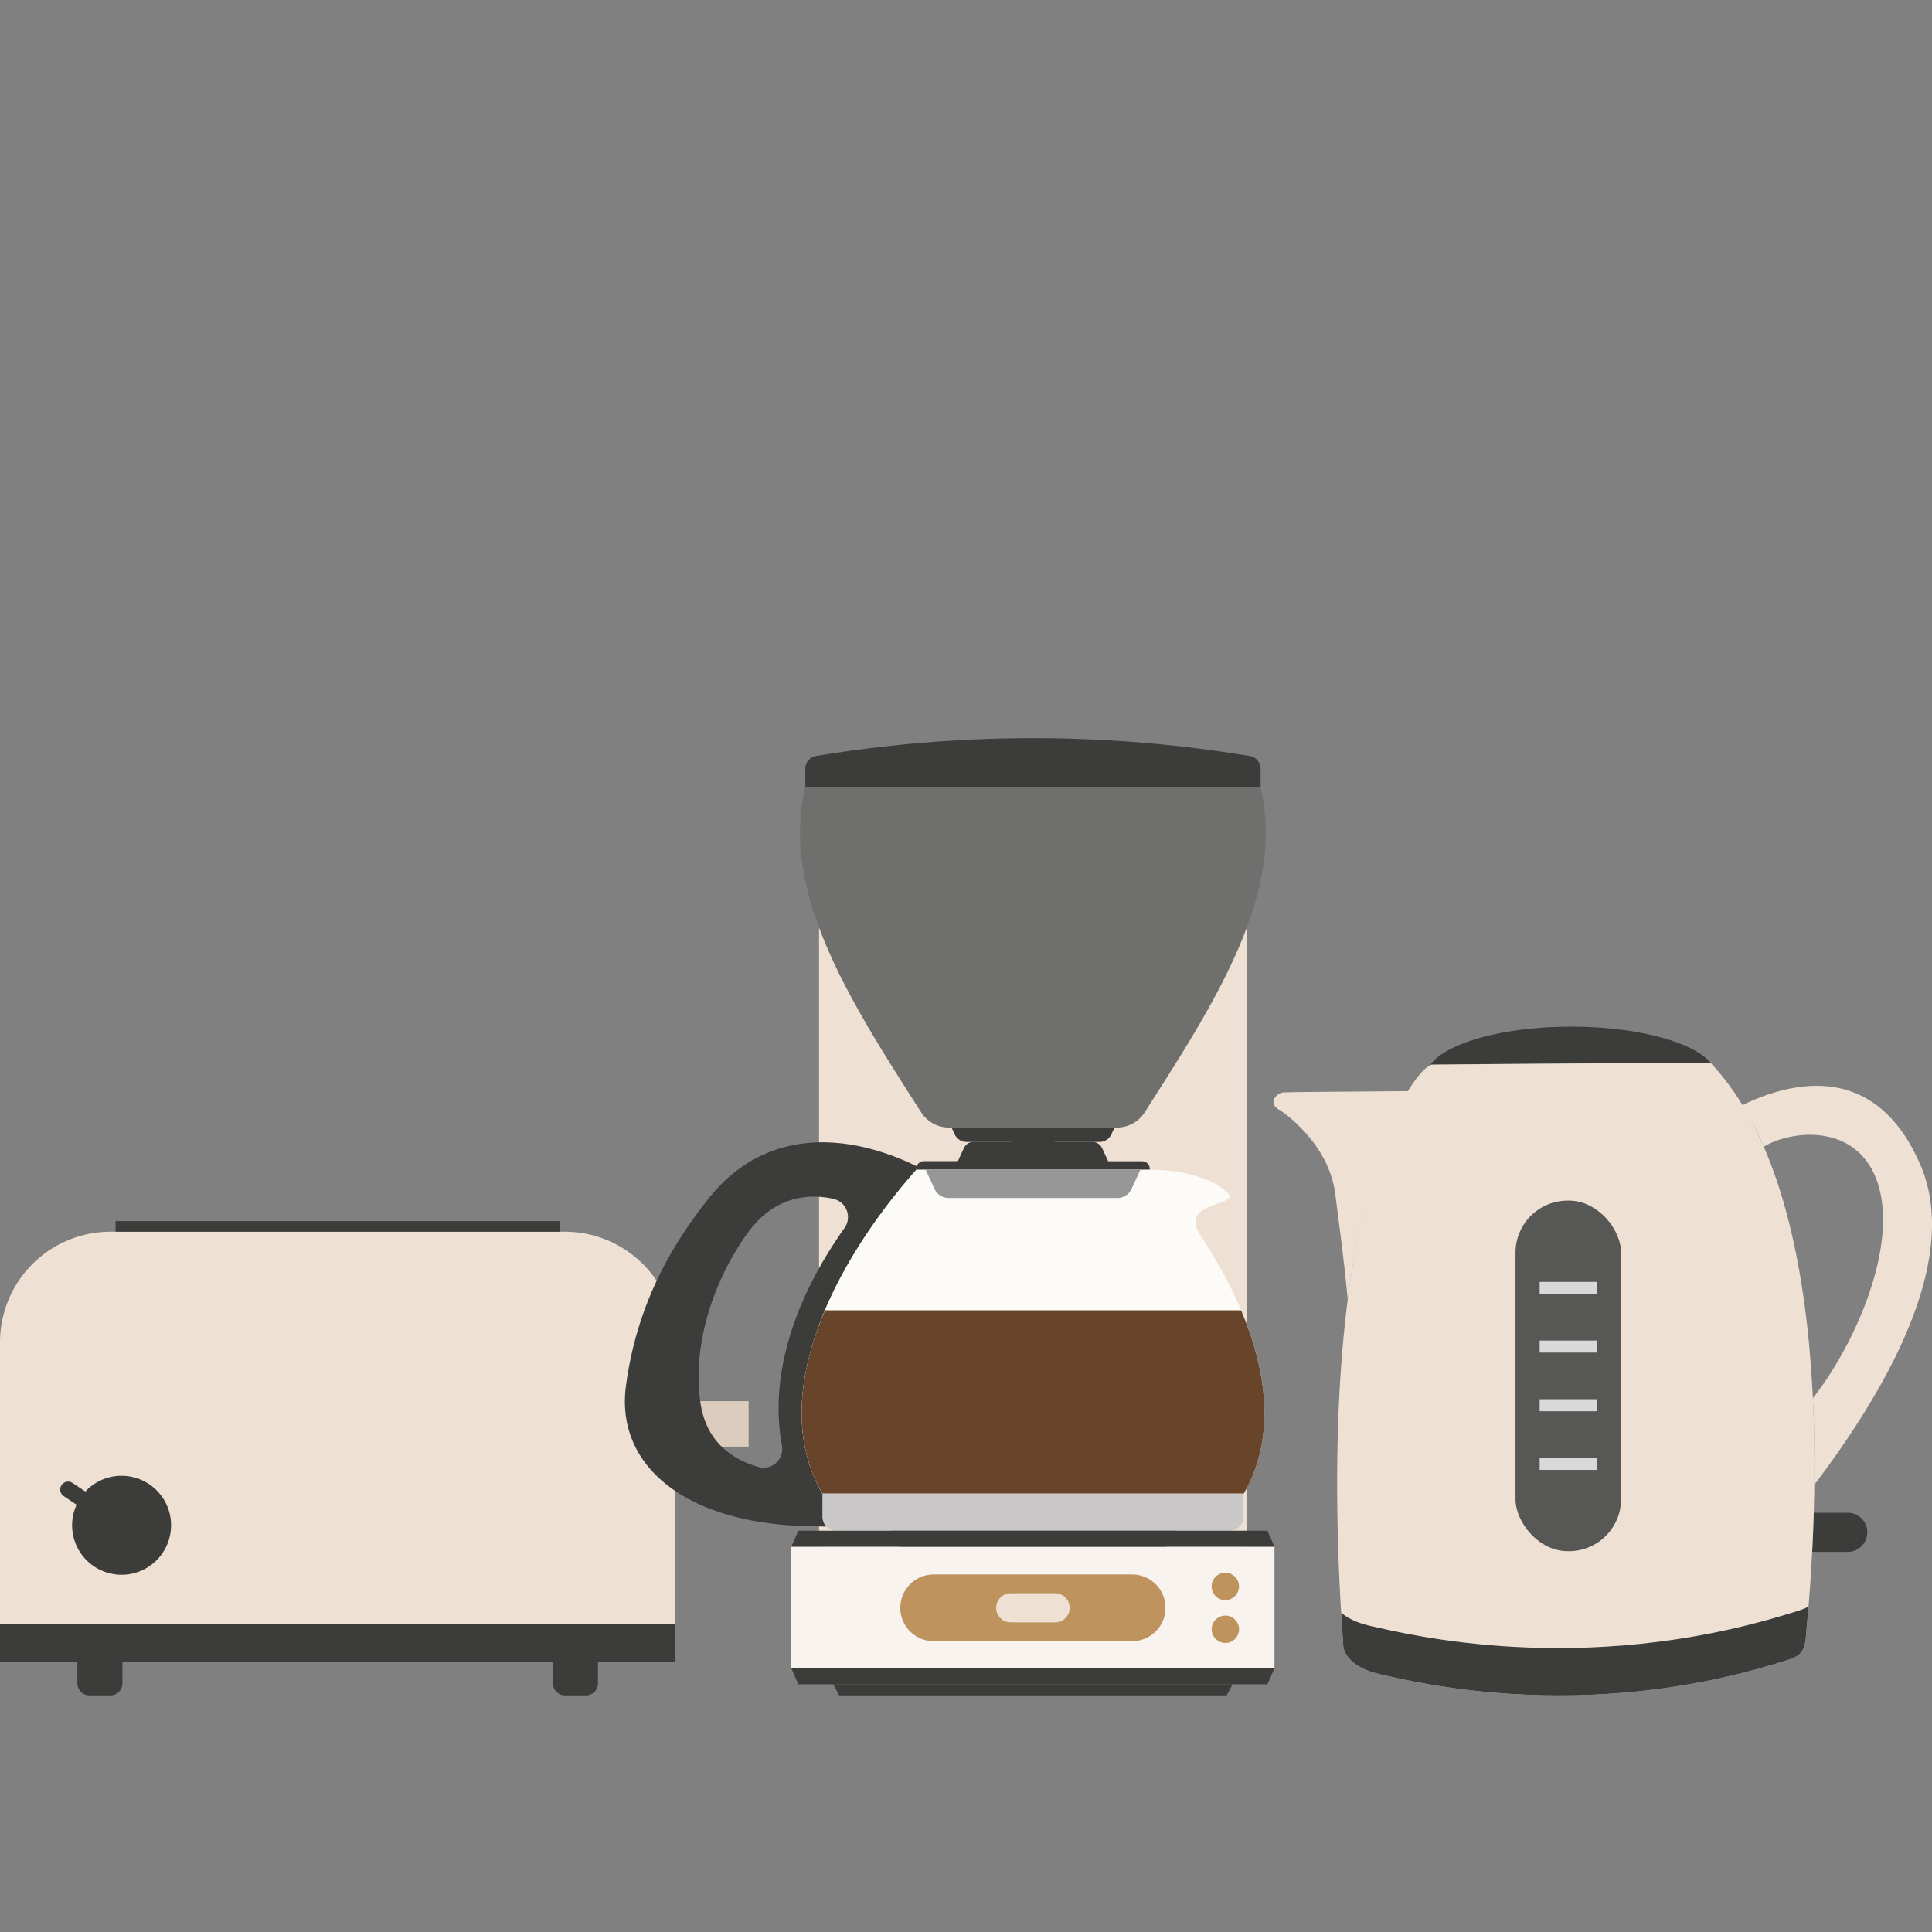 <svg id="Calque_1" data-name="Calque 1" xmlns="http://www.w3.org/2000/svg" viewBox="0 0 1000 1000"><rect x="0" y="0" width="1000" height="1000" fill="#808080" stroke="none"/><defs><style>.cls-1{fill:#eee1d4;}.cls-2{fill:#3c3c3b;}.cls-3{fill:#575756;}.cls-4{fill:#d9d9d9;}.cls-5{fill:#dbccbd;}.cls-6{fill:#1e1e1e;}.cls-7{fill:#fdfbf8;}.cls-8{fill:#c9c7c8;}.cls-9{fill:#68442b;}.cls-10{fill:#979797;}.cls-11{fill:#f9f3f0;}.cls-12{fill:#bf935d;}.cls-13{fill:#6f6f6e;}</style></defs><path class="cls-1" d="M912.92,593.54c14.22-8.67,49.24-12.79,59.27,19.73,9.83,31.89-11.27,81.63-33.86,110.45.75,15.55.92,30.66.75,44.82,42.72-56.43,74.78-119.64,54.87-165.7-23.85-55.14-68.67-42.22-92.4-30.7A124.59,124.59,0,0,1,912.92,593.54Z"/><path class="cls-2" d="M956.39,783h-17.6c-.21,7.11-.49,13.89-.82,20.26h18.42a10.13,10.13,0,1,0,0-20.26Z"/><path class="cls-1" d="M729.43,564.76c-23.56.19-62.33.49-64.92.63-3.78.19-9,5.86-1.69,9.43,0,0,24.94,16.2,28.31,43.22,1.73,13.82,4.62,34.1,6.45,54.73C705,614.61,719.26,581.36,729.43,564.76Z"/><path class="cls-2" d="M741.21,551c7.3-.15,144.85-1.19,144.25-.89l0,0c-9.15-10.81-38-18.71-72.16-18.71-35.31,0-64.86,8.43-73,19.78A2.7,2.7,0,0,1,741.21,551Z"/><path class="cls-1" d="M695.31,852.3s.59,10.14,19.07,14.31S817.8,891.94,919.44,861c10.08-3.08,14.32-3.55,15.2-12.82,4.17-44.11,20-224.73-49.18-298,.59-.3-137,.74-144.25.89S678.32,615.66,695.31,852.3Z"/><path class="cls-2" d="M924.69,835.61c-106.78,32.57-196,10.34-215.43,5.95-7.47-1.68-12.13-4.29-15.08-6.87.34,5.79.7,11.61,1.13,17.61,0,0,.59,10.14,19.07,14.31S817.8,891.94,919.44,861c10.08-3.08,14.32-3.55,15.2-12.82.4-4.32.92-10,1.47-16.7C933.56,833.1,929.87,834,924.69,835.61Z"/><rect class="cls-3" x="784.43" y="621.44" width="54.63" height="181.44" rx="26.94"/><rect class="cls-4" x="796.93" y="663.51" width="29.63" height="6.22"/><rect class="cls-4" x="796.93" y="693.87" width="29.63" height="6.22"/><rect class="cls-4" x="796.93" y="724.23" width="29.63" height="6.22"/><rect class="cls-4" x="796.93" y="754.6" width="29.63" height="6.22"/><path class="cls-1" d="M57.25,637.53H292.32a57.25,57.25,0,0,1,57.25,57.25V860a0,0,0,0,1,0,0H0a0,0,0,0,1,0,0V694.78A57.25,57.25,0,0,1,57.25,637.53Z"/><rect class="cls-5" x="349.57" y="725.23" width="37.91" height="23.53"/><path class="cls-2" d="M40.05,860H63.37a0,0,0,0,1,0,0v11.27a6.26,6.26,0,0,1-6.26,6.26H46.31a6.26,6.26,0,0,1-6.26-6.26V860A0,0,0,0,1,40.05,860Z"/><path class="cls-2" d="M286.2,860h23.32a0,0,0,0,1,0,0v11.26a6.27,6.27,0,0,1-6.27,6.27H292.47a6.27,6.27,0,0,1-6.27-6.27V860A0,0,0,0,1,286.2,860Z"/><rect class="cls-2" y="840.8" width="349.57" height="19.21"/><rect class="cls-2" x="59.82" y="632.04" width="229.93" height="5.49"/><path class="cls-2" d="M62.89,763.87A25.49,25.49,0,0,0,44.19,772l-6.66-4.45A4.1,4.1,0,0,0,33,774.4l6.65,4.45a25.34,25.34,0,0,0-2.33,10.62,25.61,25.61,0,1,0,25.6-25.6Z"/><rect class="cls-1" x="423.93" y="407.53" width="221.39" height="393.02"/><path class="cls-2" d="M474.31,605.46H595.1V605a3.91,3.91,0,0,0-3.91-3.92H573.6l-3.05-6.58a5.59,5.59,0,0,0-5-3.46H546l-1.18-2.53a2.18,2.18,0,0,0-1.94-1.35H526.49a2.18,2.18,0,0,0-1.94,1.35L523.37,591H503.83a5.59,5.59,0,0,0-5,3.46L495.8,601H478.21A3.91,3.91,0,0,0,474.3,605v.5Z"/><path class="cls-2" d="M425.79,785.17v-4.25l-.22-.25h.22V773h-.22C397,723.31,430.3,655.11,474.31,605.46V605a3.88,3.88,0,0,1,.26-1.32c-37.78-18.44-79.62-19.07-107.89,16.79-15.37,19.48-36.8,50.92-42.76,97.45-2,15.82,2.26,30.42,12.43,42.22,15.91,18.45,45,29,81.86,29.81l9.62.2A7,7,0,0,1,425.79,785.17Zm-33.47-25.9c-15.73-4.78-27.12-14.8-29.8-33.38-4.37-30.31,7.14-63.79,24.55-87.83,13.86-19.14,31.85-20.39,44.39-17.51a9.69,9.69,0,0,1,5.64,15.08c-27.07,38.23-38.81,77.79-32.38,112.51A9.72,9.72,0,0,1,392.32,759.27Z"/><path class="cls-6" d="M461.1,792.23l6.08,11.38a10.63,10.63,0,0,0,9.38,5.63H592.84a10.63,10.63,0,0,0,9.38-5.63l6.08-11.38Z"/><path class="cls-7" d="M643.83,773H425.57C397,723.31,430.3,655.11,474.31,605.46H595.08c22.57,0,36.66,7.3,40.93,12.79,4.41,5.69-25.54,4-15,20.68C650.38,683,666.39,733.76,643.83,773Z"/><path class="cls-8" d="M425.79,773v12.2a7.06,7.06,0,0,0,7.06,7.06h203.7a7.06,7.06,0,0,0,7.06-7.06V773Z"/><path class="cls-9" d="M425.57,773H643.83c16.07-27.93,12.56-61.73-1.42-94.79H427C413,711.24,409.5,745,425.57,773Z"/><path class="cls-10" d="M479.12,605.46l4.52,9.72a8,8,0,0,0,7.09,4.9h87.94a8,8,0,0,0,7.09-4.9l4.52-9.72Z"/><rect class="cls-11" x="409.6" y="800.55" width="250.07" height="62.98"/><path class="cls-12" d="M586,814.93H483.26a17.27,17.27,0,1,0,0,34.54H586a17.27,17.27,0,0,0,0-34.54Z"/><path class="cls-1" d="M546.15,824.67h-23a7.53,7.53,0,1,0,0,15.06h23a7.53,7.53,0,0,0,0-15.06Z"/><path class="cls-13" d="M652.49,407.53H416.77c-13.1,54.92,24,111.79,60,168.19a17.06,17.06,0,0,0,14.36,7.89h87a17,17,0,0,0,14.36-7.89C628.54,519.32,665.58,462.45,652.49,407.53Z"/><path class="cls-2" d="M492.52,583.61l1.51,3.26a6.85,6.85,0,0,0,6.09,4.2h69.16a6.85,6.85,0,0,0,6.09-4.2l1.51-3.26Z"/><polygon class="cls-2" points="659.66 863.53 409.6 863.53 413.22 871.79 656.04 871.79 659.66 863.53"/><polygon class="cls-2" points="409.6 800.55 659.66 800.55 656.04 792.29 413.22 792.29 409.6 800.55"/><polygon class="cls-2" points="634.91 877.53 434.35 877.53 431.26 871.79 638 871.79 634.91 877.53"/><circle class="cls-12" cx="634.22" cy="821.13" r="7.09"/><circle class="cls-12" cx="634.22" cy="843.27" r="7.09" transform="translate(-299.75 1334.22) rotate(-80.78)"/><path class="cls-2" d="M647.15,391.36a685.34,685.34,0,0,0-225,0,6.66,6.66,0,0,0-5.34,6.29v9.88H652.49v-9.88A6.67,6.67,0,0,0,647.15,391.36Z"/></svg>